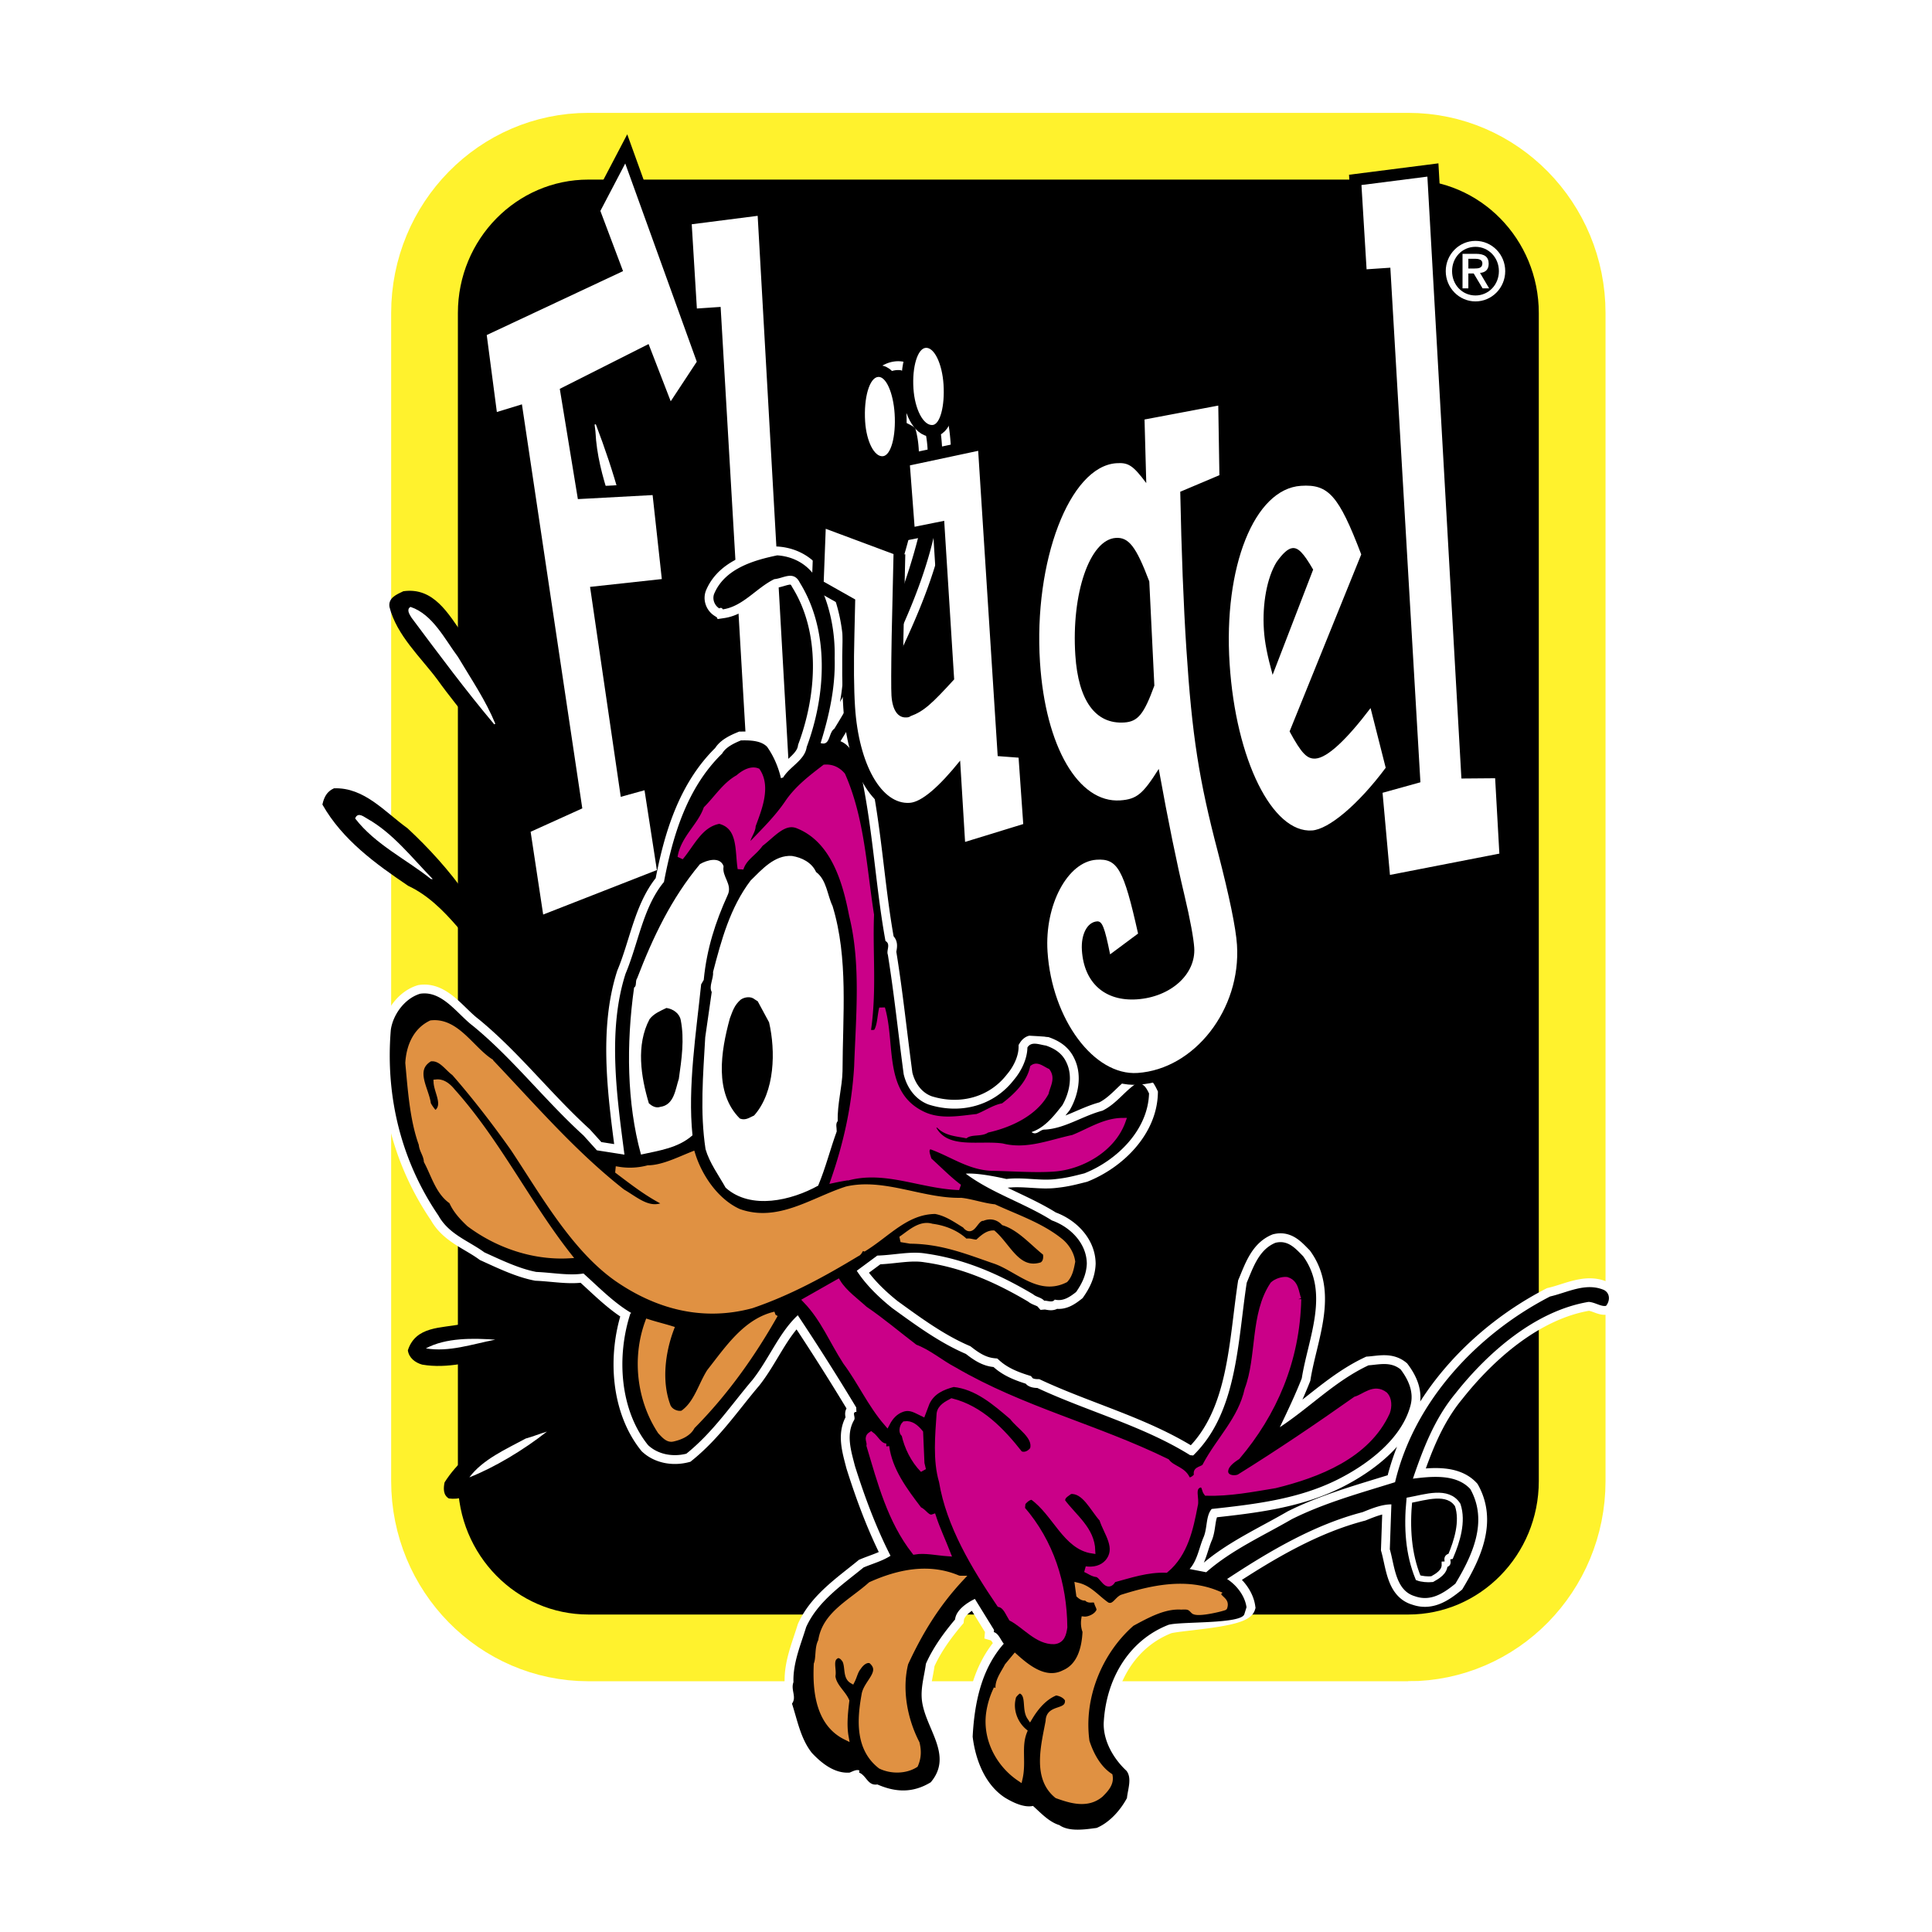 <svg xmlns="http://www.w3.org/2000/svg" width="2500" height="2500" viewBox="0 0 192.756 192.756"><path fill-rule="evenodd" clip-rule="evenodd" fill="#fff" d="M0 0h192.756v192.756H0V0z"/><path d="M140.498 164.41c9.033 0 16.357-7.454 16.357-16.647V31.236c0-9.193-7.324-16.647-16.357-16.647H58.713c-9.034 0-16.358 7.454-16.358 16.647v116.527c0 9.193 7.324 16.647 16.358 16.647h81.785z" fill-rule="evenodd" clip-rule="evenodd" stroke="#fff22d" stroke-width="6.658" stroke-linecap="square" stroke-miterlimit="2.613"/><path d="M60.43 40.74c1.401 3.605 2.353 7.415 3.475 11.055.164 1.484.565 3.054.817 4.577.236 2.958-.053 5.958.459 8.912-.705.305-.642-.657-.755-1.074-.848-3.3-2.327-6.414-3.36-9.701-.414-.479-.467-1.202-.56-1.835-1.374-3.884-2.703-7.918-2.409-12.229.141-.516.711-.709 1.104-.951.665.097.939.749 1.229 1.246z" fill-rule="evenodd" clip-rule="evenodd" stroke="#000" stroke-width=".127" stroke-linecap="square" stroke-miterlimit="2.613"/><path d="M63.343 56.983c-.331-.063-.366-.66-.485-1.016-1.081-4.384-3.159-8.276-3.387-12.919l-.086-.696c1.813 4.74 3.217 9.594 3.958 14.631z" fill-rule="evenodd" clip-rule="evenodd" fill="#fff" stroke="#fff" stroke-width=".127" stroke-linecap="square" stroke-miterlimit="2.613"/><path fill-rule="evenodd" clip-rule="evenodd" fill="#fff" stroke="#000" stroke-width="2.349" stroke-miterlimit="2.613" d="M78.987 81.585l3.366-.028.421 7.52-10.917 2.125-.736-8.193 3.775-1.049-2.999-51.339-2.37.159-.513-8.406 6.579-.841 3.394 60.052z"/><path fill-rule="evenodd" clip-rule="evenodd" fill="#fff" d="M78.987 81.585l3.366-.028.421 7.52-10.917 2.125-.736-8.193 3.775-1.049-2.999-51.339-2.37.159-.513-8.406 6.579-.841 3.394 60.052z"/><path fill-rule="evenodd" clip-rule="evenodd" fill="#fff" stroke="#000" stroke-width="2.349" stroke-miterlimit="2.613" d="M62.161 27.049l-2.262-6.005 2.481-4.735 7.137 19.778-2.6 3.949-2.208-5.71-8.859 4.469 1.804 11.001 7.457-.402.918 8.379-7.159.78L61.933 79.5l2.371-.657 1.233 7.962-11.345 4.439-1.251-8.258 5.155-2.334-6.023-40.311-2.502.764-1.009-7.678 13.599-6.378z"/><path fill-rule="evenodd" clip-rule="evenodd" fill="#fff" d="M62.161 27.049l-2.262-6.005 2.481-4.735 7.137 19.778-2.6 3.949-2.208-5.71-8.859 4.469 1.804 11.001 7.457-.402.918 8.379-7.159.78L61.933 79.5l2.371-.657 1.233 7.962-11.345 4.439-1.251-8.258 5.155-2.334-6.023-40.311-2.502.764-1.009-7.678 13.599-6.378z"/><path d="M93.125 40.477c.726 1.384.817 3.297.924 5.056.138 8.754-3.374 15.897-6.954 23.126l-3.24 5.295c1.034.416 1.418 1.516 1.852 2.433 1.353 5.692 1.613 11.9 2.638 17.497.554.305.062.942.236 1.366.633 3.934 1.044 7.939 1.58 11.927.328 1.376 1.196 2.555 2.5 3.028 3.185 1.005 6.493.117 8.489-2.462.762-.892 1.34-2.114 1.355-3.236.4-.646 1.162-.289 1.859-.188.859.305 1.613.754 2.043 1.702.639 1.344.295 2.995-.408 4.236-.803 1.013-1.717 2.232-3.08 2.689.482.392.854-.258 1.281-.246 2.002-.082 3.812-1.368 5.795-1.888 1.418-.702 2.182-1.937 3.426-2.749.678-.026.963.502 1.219 1.027-.105 3.642-3.189 6.674-6.443 7.973-.975.246-1.73.451-2.783.564-1.586.217-3.295-.204-5.002.001-1.199-.276-3.039-.616-4.059-.53 2.604 1.945 5.823 2.922 8.6 4.667 1.838.652 3.461 2.281 3.479 4.312-.045 1.119-.5 2.011-1.068 2.827-.598.472-1.291.965-2.129.756-.248.35-.713.085-1.055.113-.303-.343-.793-.36-1.104-.641-3.424-2.027-6.838-3.523-10.742-4.07-1.51-.244-3.113.158-4.806.208l-2.048 1.513c.908 1.4 2.198 2.654 3.537 3.725 2.352 1.702 4.7 3.435 7.351 4.573.827.645 1.663 1.196 2.757 1.306.932.842 2.055 1.298 3.215 1.663.273.34.787.423 1.156.428 5.02 2.343 10.525 3.768 15.242 6.704l.305.03c4.398-4.274 4.426-11.233 5.342-17.23.635-1.497 1.209-3.312 2.869-3.99 1.258-.312 2 .574 2.756 1.337 2.68 3.701.498 8.197-.133 12.193-.65 1.652-1.459 3.351-2.188 4.87 3.045-2.006 5.506-4.602 8.846-6.173 1.082-.079 2.217-.402 3.213.415.787 1.046 1.344 2.288.969 3.624-.904 3.344-4.309 5.877-7.273 7.36-3.9 1.951-8.213 2.458-12.553 2.931-.588.689-.422 1.83-.787 2.762-.473 1.076-.625 2.341-1.416 3.23l1.656.321c2.514-2.216 5.654-3.619 8.547-5.298 3.287-1.638 6.814-2.597 10.295-3.686 1.914-8.082 8.205-14.791 15.467-18.529 1.725-.391 3.543-1.426 5.369-.651.615.312.635 1.063.217 1.583-.502.106-1.102-.359-1.742-.393-5.27.879-10.021 4.994-13.307 9.161-2.049 2.48-3.195 5.457-4.223 8.476 1.832-.223 4.314-.506 5.729 1.041 1.805 3.239.189 6.638-1.492 9.436-1.197.973-2.475 1.812-4.047 1.25-1.939-.568-2.01-3.01-2.494-4.682l.156-4.48c-.951-.001-1.939.399-2.867.775-4.781 1.239-9.203 3.826-13.525 6.673.924.592 1.773 1.645 1.938 2.815-.357 1.151-6.547 1.407-7.777 1.753-4.016 1.565-6.266 5.493-6.471 9.844-.023 1.84 1.037 3.569 2.275 4.723.572.743.127 1.854.045 2.721-.637 1.186-1.707 2.421-3.018 2.977-1.086.142-2.74.413-3.715-.277-1.043-.322-1.82-1.181-2.639-1.918-.877.193-1.963-.321-2.773-.808-2.023-1.295-2.977-3.825-3.248-6.1.18-3.447.9-6.779 3.104-9.274-.328-.408-.516-1.02-.992-1.161l.02-.216-1.91-3.095c-.804.389-1.887 1.123-1.976 2.051-1.073 1.267-2.204 2.809-2.911 4.423-.132 1.049-.491 2.23-.419 3.393.178 2.921 3.261 5.633.905 8.426-1.76 1.073-3.473 1.027-5.328.218-.966.153-1.081-.888-1.819-1.181l.021-.217c-.295-.123-.653.092-.972.216-1.452.104-2.739-.867-3.768-1.969-1.12-1.423-1.437-3.234-1.98-4.912.494-.668-.145-1.356.145-2.14-.061-1.91.729-3.735 1.266-5.493 1.17-2.599 3.662-4.254 5.727-5.952.896-.379 1.904-.653 2.69-1.168-1.445-2.829-2.59-5.909-3.553-8.972-.355-1.408-.926-3.12-.081-4.565.181-.294-.26-.807.232-.819l-.019-.439a242.013 242.013 0 0 0-5.832-9.199c-1.853 1.72-2.875 4.365-4.517 6.449-2.109 2.475-3.939 5.226-6.6 7.364-1.321.337-2.801.095-3.814-.849-2.822-3.498-3.167-8.84-1.771-13.133l.096-.054c-1.743-1.017-3.276-2.605-4.773-3.941-1.434.231-3.029-.084-4.709-.158-1.717-.327-3.505-1.192-5.18-1.953-1.576-1.156-3.54-1.789-4.585-3.673-3.655-5.36-5.308-11.77-4.75-18.52.208-1.509 1.376-3.141 2.925-3.609 2.211-.342 3.701 2.023 5.273 3.211 3.952 3.235 7.14 7.394 11.032 10.936l1.33 1.475 2.75.431c-.74-5.693-1.721-12.378.115-18.063 1.273-3.027 1.744-6.632 3.826-9.14.869-4.565 2.285-9.388 5.806-12.813.369-.65 1.204-1.035 1.875-1.312.799-.014 1.965-.022 2.607.635.649.908 1.125 2.017 1.385 3.135l.221-.071c.658-1.09 2.16-1.72 2.349-3.044 1.947-5.237 2.284-11.604-.689-16.396-.616-1.248-1.647-.414-2.543-.348-1.803.881-3.115 2.717-5.137 3.015-.077-.164-.229-.179-.359-.098-.52-.333-.731-1.01-.465-1.544 1.098-2.482 4.028-3.282 6.251-3.747 1.829.12 3.45 1.124 4.229 2.919 1.07 2.261 1.561 4.807 1.502 7.331.084 2.943-.555 5.751-1.4 8.477.982.316.775-1.046 1.364-1.425 3.855-6.265 6.954-12.949 8.681-20.362.27-3.438 1.22-6.935.151-10.163-1.463-1.364-5.133-1.48-4.271-4.392.482-.544 1.259-.966 2.077-.854 1.512.554 2.714 2.08 3.249 3.538z" fill-rule="evenodd" clip-rule="evenodd" stroke="#fff" stroke-width="1.762" stroke-miterlimit="2.613"/><path d="M93.125 40.477c.726 1.384.817 3.297.924 5.056.138 8.754-3.374 15.897-6.954 23.126l-3.24 5.295c1.034.416 1.418 1.516 1.852 2.433 1.353 5.692 1.613 11.9 2.638 17.497.554.305.062.942.236 1.366.633 3.934 1.044 7.939 1.58 11.927.328 1.376 1.196 2.555 2.5 3.028 3.185 1.005 6.493.117 8.489-2.462.762-.892 1.34-2.114 1.355-3.236.4-.646 1.162-.289 1.859-.188.859.305 1.613.754 2.043 1.702.639 1.344.295 2.995-.408 4.236-.803 1.013-1.717 2.232-3.08 2.689.482.392.854-.258 1.281-.246 2.002-.082 3.812-1.368 5.795-1.888 1.418-.702 2.182-1.937 3.426-2.749.678-.026.963.502 1.219 1.027-.105 3.642-3.189 6.674-6.443 7.973-.975.246-1.73.451-2.783.564-1.586.217-3.295-.204-5.002.001-1.199-.276-3.039-.616-4.059-.53 2.604 1.945 5.823 2.922 8.6 4.667 1.838.652 3.461 2.281 3.479 4.312-.045 1.119-.5 2.011-1.068 2.827-.598.472-1.291.965-2.129.756-.248.35-.713.085-1.055.113-.303-.343-.793-.36-1.104-.641-3.424-2.027-6.838-3.523-10.742-4.07-1.51-.244-3.113.158-4.806.208l-2.048 1.513c.908 1.4 2.198 2.654 3.537 3.725 2.352 1.702 4.7 3.435 7.351 4.573.827.645 1.663 1.196 2.757 1.306.932.842 2.055 1.298 3.215 1.663.273.34.787.423 1.156.428 5.02 2.343 10.525 3.768 15.242 6.704l.305.03c4.398-4.274 4.426-11.233 5.342-17.23.635-1.497 1.209-3.312 2.869-3.99 1.258-.312 2 .574 2.756 1.337 2.68 3.701.498 8.197-.133 12.193-.65 1.652-1.459 3.351-2.188 4.87 3.045-2.006 5.506-4.602 8.846-6.173 1.082-.079 2.217-.402 3.213.415.787 1.046 1.344 2.288.969 3.624-.904 3.344-4.309 5.877-7.273 7.36-3.9 1.951-8.213 2.458-12.553 2.931-.588.689-.422 1.83-.787 2.762-.473 1.076-.625 2.341-1.416 3.23l1.656.321c2.514-2.216 5.654-3.619 8.547-5.298 3.287-1.638 6.814-2.597 10.295-3.686 1.914-8.082 8.205-14.791 15.467-18.529 1.725-.391 3.543-1.426 5.369-.651.615.312.635 1.063.217 1.583-.502.106-1.102-.359-1.742-.393-5.27.879-10.021 4.994-13.307 9.161-2.049 2.48-3.195 5.457-4.223 8.476 1.832-.223 4.314-.506 5.729 1.041 1.805 3.239.189 6.638-1.492 9.436-1.197.973-2.475 1.812-4.047 1.25-1.939-.568-2.01-3.01-2.494-4.682l.156-4.48c-.951-.001-1.939.399-2.867.775-4.781 1.239-9.203 3.826-13.525 6.673.924.592 1.773 1.645 1.938 2.815-.07.225-.141.462-.219.701-.328.991-6.328.706-7.559 1.052-4.016 1.565-6.266 5.493-6.471 9.844-.023 1.84 1.037 3.569 2.275 4.723.572.743.127 1.854.045 2.721-.637 1.186-1.707 2.421-3.018 2.977-1.086.142-2.74.413-3.715-.277-1.043-.322-1.82-1.181-2.639-1.918-.877.193-1.963-.321-2.773-.808-2.023-1.295-2.975-3.825-3.248-6.1.18-3.447.9-6.779 3.104-9.274-.328-.408-.516-1.02-.992-1.161l.02-.216-1.91-3.095c-.804.389-1.887 1.123-1.976 2.051-1.073 1.267-2.204 2.809-2.911 4.423-.132 1.049-.491 2.23-.419 3.393.178 2.921 3.261 5.633.905 8.426-1.76 1.073-3.473 1.027-5.328.218-.966.153-1.081-.888-1.819-1.181l.021-.217c-.295-.123-.653.092-.972.216-1.452.104-2.739-.867-3.768-1.969-1.12-1.423-1.437-3.234-1.98-4.912.494-.668-.145-1.356.146-2.14-.062-1.91.728-3.735 1.266-5.493 1.17-2.599 3.662-4.254 5.727-5.952.896-.379 1.904-.653 2.69-1.168-1.445-2.829-2.59-5.909-3.553-8.972-.355-1.408-.926-3.12-.081-4.565.181-.294-.26-.807.232-.819l-.019-.439a242.013 242.013 0 0 0-5.832-9.199c-1.853 1.72-2.875 4.365-4.517 6.449-2.109 2.475-3.939 5.226-6.6 7.364-1.321.337-2.801.095-3.814-.849-2.822-3.498-3.167-8.84-1.771-13.133l.096-.054c-1.743-1.017-3.276-2.605-4.773-3.941-1.434.231-3.029-.083-4.709-.158-1.717-.327-3.505-1.192-5.18-1.952-1.576-1.157-3.54-1.79-4.585-3.674-3.655-5.36-5.308-11.77-4.75-18.52.208-1.509 1.376-3.141 2.925-3.609 2.211-.342 3.701 2.023 5.273 3.211 3.952 3.235 7.14 7.394 11.032 10.936l1.33 1.475 2.75.431c-.74-5.693-1.721-12.378.115-18.063 1.273-3.027 1.744-6.632 3.826-9.14.869-4.565 2.285-9.388 5.806-12.813.369-.65 1.204-1.035 1.875-1.312.799-.014 1.965-.022 2.607.635.649.908 1.125 2.017 1.385 3.135l.221-.071c.658-1.09 2.16-1.72 2.349-3.044 1.947-5.237 2.284-11.604-.689-16.396-.616-1.248-1.647-.414-2.543-.348-1.803.881-3.115 2.717-5.137 3.015-.077-.164-.229-.179-.359-.098-.52-.333-.731-1.01-.465-1.544 1.098-2.482 4.028-3.282 6.251-3.747 1.829.12 3.45 1.124 4.229 2.919 1.07 2.261 1.561 4.807 1.502 7.331.084 2.943-.555 5.751-1.4 8.477.982.316.775-1.046 1.364-1.425 3.855-6.265 6.954-12.949 8.681-20.362.27-3.438 1.22-6.935.151-10.163-1.463-1.364-5.133-1.48-4.271-4.392.482-.544 1.259-.966 2.077-.854 1.512.554 2.714 2.079 3.249 3.538z" fill-rule="evenodd" clip-rule="evenodd"/><path d="M113.15 51.998c.367 1.286-.666 1.807-1.152 2.726-4.553 4.572-10.18 6.32-14.73 10.892.066.256-.191.387-.35.433l-.061-.006c-.038-.878.815-1.449 1.37-2.111 3.793-3.71 6.939-8.017 11.045-11.478 1.21-.785 2.873-2.118 3.878-.456z" fill-rule="evenodd" clip-rule="evenodd" stroke="#000" stroke-width=".127" stroke-linecap="square" stroke-miterlimit="2.613"/><path d="M111.934 53.156l-.096.365c-1.748 1.262-3.695 2.69-5.443 3.64 1.336-1.459 3.141-2.996 4.928-4.659.167.172.747.199.611.654z" fill-rule="evenodd" clip-rule="evenodd" fill="#fff" stroke="#fff" stroke-width=".127" stroke-linecap="square" stroke-miterlimit="2.613"/><path d="M46.215 63.454c2.682 4.326 5.828 8.605 6.02 13.932-.005.375-.044.776-.451.86-.379.118-.785-.141-1.134-.332-1.547-3.683-4.642-6.895-6.966-10.155-1.629-2.192-4.055-4.4-4.765-7.219-.132-.856.696-1.18 1.34-1.49 2.986-.42 4.418 2.221 5.956 4.404z" fill-rule="evenodd" clip-rule="evenodd" stroke="#000" stroke-width=".127" stroke-linecap="square" stroke-miterlimit="2.613"/><path d="M45.643 65.582c1.347 2.257 2.745 4.301 3.715 6.646-2.889-3.441-5.414-6.847-8.24-10.625-.186-.299-.508-.769-.151-.983 2.168.747 3.345 3.174 4.676 4.962z" fill-rule="evenodd" clip-rule="evenodd" fill="#fff" stroke="#fff" stroke-width=".127" stroke-linecap="square" stroke-miterlimit="2.613"/><path d="M111.527 88.639c-.002.343-.211.916-.676.963-.416.177-.881.225-1.25.562-1.066.549-2.412.196-3.41 1.001-1.1-.047-2.043.514-3.078.754-2.416.882-4.953 1.41-7.372 2.323-.315.093-.613.626-.978.277 2.924-3.923 7.74-6.782 12.504-7.524 1.598-.339 3.729-.158 4.26 1.644z" fill-rule="evenodd" clip-rule="evenodd"/><path d="M109.465 88.714c-2.355.889-4.924 1.444-7.365 2.262l-3.592 1.296c3.152-2.464 6.959-4.082 10.957-3.558z" fill-rule="evenodd" clip-rule="evenodd"/><path d="M84.05 77.346c1.913 4.343 2.119 9.203 2.86 13.928-.151 3.794.284 7.552-.318 11.582.158.266.562.212.814.144.424-.581.398-1.583.6-2.406 1.063 3.604-.209 8.533 4.042 10.581 1.787.865 3.855.416 5.435.262.889-.316 1.684-.925 2.619-1.081 1.355-1.02 2.613-2.299 2.945-3.826.432-.332.908.121 1.438.361.516.707.018 1.406-.145 2.14-1.154 2.102-3.715 3.22-5.877 3.69-.531.415-1.486.133-2.108.539-.902-.184-2.033-.234-2.693-1.019-.24-.055-.458-.015-.628.156 1.187 2.646 4.566 1.642 6.957 1.975 2.457.62 4.695-.343 7.076-.854 1.627-.649 3.139-1.686 4.949-1.691-1.012 2.865-4.217 4.605-6.934 4.771-1.822.13-4.258-.051-6.096-.078-2.325-.076-4.035-1.434-6.202-2.18-.613.312-.214.946-.134 1.392 1.016.912 2.02 1.949 3.052 2.708-3.761-.126-7.209-1.906-10.947-1a22.51 22.51 0 0 0-1.561.281c1.19-3.439 2.07-7.16 2.317-11.318.179-5.04.687-10.297-.507-15.099-.653-3.405-1.852-7.521-5.396-8.936-1.417-.579-2.544.932-3.733 1.812-.676.962-1.635 1.366-1.988 2.486-.286-1.808.071-4.238-2.117-4.769-1.935.337-2.736 2.287-3.878 3.64.307-1.905 1.954-3.083 2.582-4.831 1.052-1.05 1.888-2.403 3.184-3.116.538-.477 1.284-.902 1.905-.653 1.071 1.605.119 3.852-.465 5.448.022.72-.981 1.588-.251 1.973 1.331-1.397 2.717-2.726 3.792-4.335.997-1.43 2.319-2.422 3.645-3.445.74-.053 1.324.255 1.766.768z" fill-rule="evenodd" clip-rule="evenodd" fill="#ca0088" stroke="#ca0088" stroke-width=".587" stroke-miterlimit="2.613"/><path d="M40.62 82.688c4.224 3.918 8.209 9.03 9.796 14.527l-.021.217-.364-.036c-3.092-2.932-5.375-7.249-9.279-9.075-3.197-2.161-6.524-4.554-8.518-8.062.16-.703.426-1.238 1.1-1.545 2.985-.108 5.019 2.343 7.286 3.974z" fill-rule="evenodd" clip-rule="evenodd" stroke="#000" stroke-width=".127" stroke-linecap="square" stroke-miterlimit="2.613"/><path d="M81.367 87.037c1.059.792 1.101 2.264 1.637 3.379 1.587 5.185 1.008 10.871.991 16.457-.025 1.528-.532 3.288-.477 4.948-.245.318-.096.678-.102 1.051-.668 1.838-1.078 3.545-1.837 5.374-2.625 1.455-6.646 2.428-9.131.212-.707-1.257-1.603-2.47-1.994-3.82-.562-3.709-.241-7.36-.029-11.148l.65-4.523c-.314-.562.183-1.262.13-1.985.826-3.164 1.689-6.387 3.729-9.087 1.152-1.133 2.392-2.54 4.069-2.435.967.157 1.934.628 2.364 1.577zM43.025 87.643c-2.391-1.925-5.529-3.425-7.52-5.996.242-.6.832-.042 1.154.115 2.473 1.402 4.358 3.806 6.366 5.881z" fill-rule="evenodd" clip-rule="evenodd" fill="#fff" stroke="#fff" stroke-width=".127" stroke-linecap="square" stroke-miterlimit="2.613"/><path d="M72.13 86.427c-.195 1.073.93 1.81.397 2.88-1.207 2.658-2.08 5.349-2.377 8.441l-.258.442c-.492 4.79-1.357 10.261-.868 15.055-1.407 1.233-3.272 1.484-5.027 1.871-1.382-5.071-1.466-10.886-.674-16.552.294-.188.096-.677.305-.937 1.557-4.059 3.406-7.964 6.249-11.364.683-.399 1.912-.744 2.253.164z" fill-rule="evenodd" clip-rule="evenodd" fill="#fff" stroke="#fff" stroke-width=".127" stroke-linecap="square" stroke-miterlimit="2.613"/><path d="M121.045 102.233c-.156.358-.129 1.018-.645 1.277-.59-.246-.742.395-1.291.34-5.533.759-10.957-.251-16.514-.524l-3.541.77c-.322-.156-.639-.376-.354-.784 5.498-2.604 11.662-3.551 17.98-3.231 1.547.528 3.556.354 4.365 2.152z" fill-rule="evenodd" clip-rule="evenodd"/><path d="M117.955 102.143c-3.33.823-7.229.215-10.674-.005 3.42-.782 7.139-.535 10.674.005z" fill-rule="evenodd" clip-rule="evenodd"/><path d="M76.671 102.021c.648 2.812.593 6.896-1.472 9.219-.416.177-.816.512-1.348.303-2.517-2.53-1.88-6.588-.979-9.9.288-.752.432-1.3 1.069-1.86.361-.245.953-.342 1.321-.023l.289.185 1.12 2.076zM67.858 101.797c.368 1.91.092 3.818-.192 5.819-.348 1.058-.463 2.576-1.8 2.755-.413.146-.79-.079-1.072-.325-.789-2.64-1.284-5.779.066-8.329.421-.552 1.059-.8 1.639-1.086.604.092 1.239.499 1.359 1.166z" fill-rule="evenodd" clip-rule="evenodd" stroke="#000" stroke-width=".127" stroke-linecap="square" stroke-miterlimit="2.613"/><path d="M48.904 105.899c4.428 4.656 8.316 9.196 13.193 13.024 1.365.791 2.713 2.081 4.298 1.24l.015-.154c-1.727-.86-3.154-1.97-4.727-3.157l.015-.154a7.06 7.06 0 0 0 2.958-.142c1.443-.013 2.991-.794 4.427-1.369.727 2.32 2.399 4.704 4.603 5.705 3.973 1.427 7.38-1.137 10.799-2.231 3.701-.849 7.551 1.222 11.394 1.138.972.096 2.249.536 3.313.643 2.143.994 4.58 1.8 6.518 3.335.658.503 1.164 1.303 1.271 2.094-.123.645-.25 1.318-.695 1.805-2.678 1.355-4.824-1.2-7.176-1.935-2.76-.962-5.183-1.922-8.279-1.95l-.936-.156c.853-.57 1.904-1.62 3.065-1.254 1.212.152 2.456.619 3.381 1.523.383-.149.756.106 1.192.057.436-.394.945-.905 1.559-.906 1.527 1.339 2.443 3.928 4.848 3.169.453-.235.477-.795.393-1.21-1.311-1.036-2.576-2.536-4.184-3.04-.559-.587-1.34-.758-2.104-.46-.77.018-1.023 1.709-1.758.73-.927-.561-1.815-1.212-2.961-1.42-2.916.021-4.759 2.272-7.107 3.724-.447-.138-.376.399-.725.521-3.453 2.091-6.818 3.909-10.498 5.165-4.882 1.323-9.456.086-13.453-2.686-4.281-3.019-7.343-8.476-10.316-12.956-1.727-2.451-3.853-5.223-5.898-7.55-.745-.543-1.349-1.603-2.439-1.431-1.885 1.092-.358 3.087-.192 4.539.207.396.427.667.704.976 1.235-.72.206-2.134.149-3.138.649-.061 1.188.399 1.599.909 4.459 4.972 7.481 11.173 11.553 16.356-3.484.183-7.049-1.017-9.882-3.141-.703-.663-1.37-1.385-1.745-2.266-1.326-.882-1.77-2.644-2.498-3.996-.057-.692-.452-1.044-.511-1.705-.898-2.462-1.095-5.511-1.337-8.095.101-1.676.772-3.232 2.284-3.955 2.51-.28 3.986 2.552 5.89 3.804z" fill-rule="evenodd" clip-rule="evenodd" fill="#e09142" stroke="#e09142" stroke-width=".587" stroke-miterlimit="2.613"/><path d="M129.533 129.62c-.135 6.169-2.451 11.432-6.086 15.721-.588.379-1.283.902-1.197 1.598.16.578.922.623 1.369.448 3.98-2.475 7.885-5.112 11.639-7.767.883-.255 1.844-1.313 2.926-.457.391.414.41 1.165.201 1.737-1.984 4.359-6.92 6.24-11.162 7.284-2.244.368-4.559.824-6.852.752-.219-.272-.129-.888-.658-.815-.916.283-.289 1.407-.51 2.104-.43 2.236-.949 4.775-2.885 6.393-1.865-.062-3.549.52-5.248.975-.6 1.127-1.061-.449-1.635-.538-.426-.042-.768-.326-1.15-.489.848.116 1.666-.083 2.213-.685 1.244-1.437-.113-2.946-.533-4.33-.943-1.031-1.742-2.921-3.197-2.785-.334.278-.873.474-.775 1.046 1.225 1.621 2.922 2.789 2.994 4.889-2.662-.391-3.691-3.709-5.957-5.34-.328-.096-.762.267-1.008.586l-.057.587c2.898 3.35 4.188 7.474 4.23 11.817-.098.677-.25 1.317-1.025 1.396-1.662.053-2.914-1.602-4.258-2.298-.318-.5-.555-1.242-1.184-1.398-2.525-3.718-5.036-7.901-5.752-12.25-.626-2.092-.382-4.628-.237-6.768.093-.646.736-.957 1.222-1.221 2.846.722 4.967 2.9 6.797 5.236.469.235 1.014-.023 1.303-.463.34-1.309-1.377-2.26-2.055-3.201-1.701-1.45-3.537-3.069-5.877-3.303-1.103.295-2.125.724-2.664 1.856l-.411 1.083c-.675-.318-1.22-.715-2.012-.451-.729.24-1.21.785-1.55 1.438-1.655-1.913-2.662-4.199-4.104-6.122-1.361-2.104-2.222-4.312-3.978-6.143l3.18-1.805c.664 1.065 1.814 1.867 2.688 2.672 1.728 1.172 3.343 2.551 5.001 3.809 1.392.514 2.579 1.568 3.923 2.265 6.767 3.954 14.144 5.689 21.205 9.142.602.778 1.707.764 2.092 1.863.391.07.725-.209.938-.5-.271-.682.664-.526.83-.978 1.387-2.609 3.539-4.58 4.197-7.573 1.236-3.28.539-7.502 2.543-10.485.338-.311.938-.5 1.363-.457.923.279.898 1.181 1.163 1.925z" fill-rule="evenodd" clip-rule="evenodd" fill="#ca0088" stroke="#ca0088" stroke-width=".587" stroke-miterlimit="2.613"/><path d="M57.676 134.173c.104.197.095.291-.044.464-1.294.37-2.479-.685-3.728-.153-1.384.674-2.875.556-4.357.97-2.457.348-4.834 1.141-7.429.694-.687-.193-1.316-.662-1.427-1.423.789-2.45 3.341-2.195 5.344-2.619 4.137.038 7.908.383 11.641 2.067z" fill-rule="evenodd" clip-rule="evenodd"/><path d="M49.413 133.66c-2.344.453-4.6 1.258-6.924.869 2.005-1.079 4.73-1.026 6.924-.869z" fill-rule="evenodd" clip-rule="evenodd" fill="#fff"/><path d="M60.887 139.966l-.036.371c-3.659 2.007-6.825 5.25-10.631 7.18-1.812.663-3.438 2.249-5.437 1.986-.581-.339-.546-1.021-.429-1.604 2.459-3.875 6.828-5.594 10.822-6.943 1.592-.277 3.241-.519 4.555-1.418.426.042.949.032 1.156.428z" fill-rule="evenodd" clip-rule="evenodd"/><path d="M54.568 142.831c-2.357 1.856-5.222 3.568-7.741 4.566 1.34-1.803 3.677-2.818 5.619-3.873.756-.205 1.332-.46 2.122-.693z" fill-rule="evenodd" clip-rule="evenodd" fill="#fff"/><path d="M91.941 146.004l.153.64c-.95-.969-1.59-2.281-1.865-3.558-.323-.157-.202-.77.034-.996.623-.094 1.134.332 1.545.842l.133 3.072zM88.423 144.311c.321 2.404 1.816 4.396 3.287 6.322.504.175.797.953 1.401.733.404 1.227.964 2.406 1.432 3.608-1.005-.069-2.267-.352-3.296-.174-2.43-3.114-3.412-6.927-4.503-10.564.076-.461-.323-.781.168-1.106.459.326.806 1.173 1.511 1.181z" fill-rule="evenodd" clip-rule="evenodd" fill="#ca0088" stroke="#ca0088" stroke-width=".587" stroke-miterlimit="2.613"/><path d="M145.438 150.159c.547 1.646-.072 3.613-.707 5.111-.746.113.107.791-.6.814.02.751-.727 1.176-1.246 1.468-.434.05-1.072-.014-1.398-.14-.967-2.376-1.145-4.985-.879-7.736 1.56-.28 3.845-1.082 4.83.483z" fill-rule="evenodd" clip-rule="evenodd" stroke="#fff" stroke-width=".587" stroke-miterlimit="2.613"/><path d="M121.455 159.003c.309.624.924.66.703 1.356-.027.055-2.711.754-3.082.358-.373-.396-.502-.457-1.211-.418-1.125-.072-2.229.303-3.279.797-.574.27-1.131.575-1.666.863-3.215 2.801-5.131 7.387-4.512 11.787.426 1.323 1.154 2.676 2.307 3.446.141.764-.404 1.333-.914 1.845-1.301 1.088-2.912.613-4.334.098-2.191-1.779-1.299-5-.85-7.422.021-1.496 2.061-.699 1.924-2.148-.234-.43-.705-.633-1.188-.712-1.115.419-1.979 1.426-2.6 2.456-.562-.837.041-2.337-1.002-2.659-.285.096-.428.301-.633.529-.436 1.33.102 2.758 1.066 3.572-.605 1.5-.076 3.021-.451 4.669-2.016-1.356-3.402-3.836-3.059-6.456.109-.8.336-1.559.646-2.245.119.043.223-.072.318-.125-.168-.797.496-1.636.875-2.379l.764-.923c1.213 1.089 3.033 2.582 4.906 1.613 1.535-.658 2.039-2.387 2.115-4.128a2.362 2.362 0 0 1-.131-1.199c.395.039 1.127-.23 1.418-.701.279-.347-.086-.695-.145-1.045-.227-.521-.803.045-1.059-.48-.258.131-.516-.051-.715-.227l-.125-.919c1.17.273 1.932 1.286 2.91 1.946.709.289.969-.497 1.484-.758 2.917-.925 6.366-1.705 9.52-.391zM95.833 157.507c-2.395 2.57-4.073 5.337-5.507 8.441-.648 2.589-.108 5.577 1.133 7.98.175.735.169 1.421-.145 2.14-.98.62-2.393.635-3.448.124-2.227-1.722-2.074-4.578-1.62-7.062.152-1.265 2.064-2.322.641-3.464-.535-.178-1.011.305-1.262.686-.312.375-.391.867-.618 1.312-.639-.376-.357-1.379-.693-2.036-.216-.303-.356-.441-.688-.506-.98.309-.411 1.396-.57 2.097.087 1.008 1.036 1.665 1.387 2.48-.15 1.233-.269 2.471-.069 3.584-2.694-1.331-3.025-4.58-2.89-7.252.245-.63.067-1.647.436-2.297.381-2.678 2.979-3.854 4.96-5.624 2.789-1.251 5.825-1.885 8.741-.626l.212.023zM77.33 131.152c-2.256 3.989-4.956 7.81-8.285 11.161-.345.715-1.207 1.065-1.896 1.216-.504.137-.888-.339-1.25-.719-2.036-3.075-2.584-7.251-1.25-10.895.863.273 1.553.436 2.297.666-.867 2.317-1.239 5.215-.366 7.612.208.708 1.103.984 1.548.811 1.38-.955 1.799-2.756 2.668-4.136 1.819-2.315 3.615-5.04 6.534-5.716z" fill-rule="evenodd" clip-rule="evenodd" fill="#e09142" stroke="#e09142" stroke-width=".587" stroke-miterlimit="2.613"/><path d="M89.147 55.279l-.184 8.156c-.059 3.281-.059 5.367-.021 5.96.097 1.483.656 2.24 1.502 2.183.135-.008.271-.018.4-.126 1.329-.487 2.13-1.236 4.353-3.669l-.994-15.823-2.955.597-.466-6.126 6.811-1.452 1.947 30.457 2.084.157.465 6.623-5.803 1.782-.493-8.111c-2.108 2.625-3.847 4.133-5.033 4.213-2.811.189-5.079-3.829-5.452-9.564-.116-1.78-.141-4.261-.063-7.246l.08-3.481-3.143-1.775.201-5.277 6.764 2.522zm.11-14.01c.147 2.274-.373 4.196-1.187 4.25-.846.058-1.626-1.479-1.755-3.457-.154-2.373.428-4.398 1.309-4.458.779-.051 1.498 1.588 1.633 3.665zm4.879-2.911c.141 2.175-.353 3.996-1.098 4.046-.914.062-1.77-1.569-1.904-3.645-.142-2.175.42-4.001 1.233-4.055.847-.058 1.634 1.578 1.769 3.654z" fill-rule="evenodd" clip-rule="evenodd" fill="#fff"/><path d="M89.147 55.279l-.184 8.156c-.059 3.281-.059 5.368-.021 5.96.097 1.483.656 2.24 1.502 2.183.135-.008.271-.018.4-.126 1.329-.487 2.13-1.236 4.353-3.669l-.994-15.823-2.955.597-.466-6.126 6.811-1.452 1.947 30.457 2.084.157.465 6.623-5.803 1.782-.493-8.11c-2.108 2.625-3.847 4.132-5.033 4.212-2.811.189-5.079-3.829-5.452-9.564-.116-1.78-.141-4.261-.063-7.246l.08-3.481-3.143-1.775.201-5.277 6.764 2.522m.11-14.01c.147 2.274-.373 4.196-1.187 4.25-.846.058-1.626-1.479-1.755-3.457-.154-2.373.428-4.398 1.309-4.458.779-.051 1.498 1.588 1.633 3.665m4.879-2.911c.141 2.175-.353 3.996-1.098 4.046-.914.062-1.77-1.569-1.904-3.645-.142-2.175.42-4.001 1.233-4.055.847-.058 1.634 1.578 1.769 3.654z" fill="none" stroke="#000" stroke-width="2.349" stroke-miterlimit="2.613"/><path d="M110.756 95.217c-.553-2.743-.793-3.322-1.301-3.289-.982.067-1.617 1.301-1.514 2.883.211 3.263 2.305 5.107 5.488 4.894 3.352-.226 5.893-2.482 5.719-5.152-.059-.89-.383-2.755-.99-5.296-.748-3.128-1.594-7.242-2.551-12.541-1.572 2.49-2.184 3.027-3.844 3.139-4.164.281-7.457-5.357-8.002-13.762-.656-10.085 2.943-19.563 7.617-19.878 1.186-.08 1.645.187 2.986 1.983l-.174-6.344 7.357-1.389.113 6.944-3.906 1.653c.121 6.05.326 11.299.609 15.65.564 8.701 1.262 13.123 3.158 20.345 1.137 4.392 1.783 7.526 1.893 9.208.418 6.427-4.229 12.401-9.918 12.784-4.367.294-8.547-5.383-8.984-12.106-.301-4.647 2.002-8.974 4.881-9.167 2.1-.142 2.711.91 4.152 7.367l-2.789 2.074zm.564-41.549c-2.607.175-4.436 5.562-4.035 11.692.295 4.548 2.014 6.916 4.893 6.722 1.354-.091 1.953-.827 2.992-3.678l-.506-10.394c-1.316-3.486-2.057-4.429-3.344-4.342z" fill-rule="evenodd" clip-rule="evenodd" fill="#fff"/><path d="M110.756 95.217c-.553-2.743-.793-3.322-1.301-3.289-.982.067-1.617 1.301-1.514 2.883.211 3.263 2.305 5.107 5.488 4.894 3.352-.226 5.893-2.482 5.719-5.152-.059-.89-.383-2.755-.99-5.296-.748-3.128-1.594-7.242-2.551-12.541-1.572 2.49-2.184 3.027-3.844 3.139-4.164.281-7.457-5.357-8.002-13.762-.656-10.085 2.943-19.563 7.617-19.878 1.186-.08 1.645.187 2.986 1.983l-.174-6.344 7.357-1.389.113 6.944-3.906 1.653c.121 6.05.326 11.299.609 15.65.564 8.701 1.262 13.123 3.158 20.345 1.137 4.392 1.783 7.526 1.893 9.208.418 6.427-4.229 12.401-9.918 12.784-4.367.294-8.547-5.383-8.984-12.106-.301-4.647 2.002-8.974 4.881-9.167 2.1-.142 2.711.91 4.152 7.367l-2.789 2.074m.564-41.549c-2.607.175-4.436 5.562-4.035 11.692.295 4.548 2.014 6.915 4.893 6.722 1.354-.091 1.953-.827 2.992-3.678l-.506-10.394c-1.316-3.486-2.057-4.429-3.344-4.342z" fill="none" stroke="#000" stroke-width="2.349" stroke-miterlimit="2.613"/><path d="M128.662 72.976c1.197 2.204 1.744 2.763 2.592 2.706 1.184-.08 3.107-1.897 5.488-5.037l1.51 5.956c-2.723 3.66-5.689 6.143-7.35 6.255-3.961.268-7.6-7.035-8.223-16.626-.631-9.69 2.471-17.447 7.109-17.759 2.744-.185 3.77.938 6.023 6.843l-7.149 17.662zm.307-18.293c-.475.032-1.018.564-1.609 1.399-.953 1.554-1.43 4.168-1.262 6.739.082 1.285.336 2.559.871 4.509l4.045-10.501c-.996-1.721-1.502-2.183-2.045-2.146z" fill-rule="evenodd" clip-rule="evenodd" fill="#fff"/><path d="M128.662 72.976c1.197 2.204 1.744 2.763 2.592 2.706 1.184-.08 3.107-1.897 5.488-5.037l1.51 5.956c-2.723 3.66-5.689 6.144-7.35 6.255-3.961.268-7.6-7.035-8.223-16.626-.631-9.69 2.471-17.447 7.109-17.759 2.744-.185 3.77.938 6.023 6.843l-7.149 17.662m.307-18.293c-.475.032-1.018.564-1.609 1.399-.953 1.554-1.43 4.168-1.262 6.739.082 1.285.336 2.559.871 4.51l4.045-10.502c-.996-1.721-1.502-2.183-2.045-2.146z" fill="none" stroke="#000" stroke-width="2.349" stroke-miterlimit="2.613"/><path fill-rule="evenodd" clip-rule="evenodd" fill="#fff" stroke="#000" stroke-width="2.349" stroke-miterlimit="2.613" d="M145.805 77.673l3.365-.027.422 7.519-10.916 2.125-.738-8.193 3.777-1.049-3-51.34-2.371.16-.512-8.407 6.578-.84 3.395 60.052z"/><path d="M89.147 55.279l-.184 8.156c-.059 3.281-.059 5.367-.021 5.96.097 1.483.656 2.24 1.502 2.183.135-.008.271-.018.4-.126 1.329-.487 2.13-1.236 4.353-3.669l-.994-15.823-2.955.597-.466-6.126 6.811-1.452 1.947 30.457 2.084.157.465 6.623-5.803 1.782-.493-8.111c-2.108 2.625-3.847 4.133-5.033 4.213-2.811.189-5.079-3.829-5.452-9.564-.116-1.78-.141-4.261-.063-7.246l.08-3.481-3.143-1.775.201-5.277 6.764 2.522zm.11-14.01c.147 2.274-.373 4.196-1.187 4.25-.846.058-1.626-1.479-1.755-3.457-.154-2.373.428-4.398 1.309-4.458.779-.051 1.498 1.588 1.633 3.665zm4.879-2.911c.141 2.175-.353 3.996-1.098 4.046-.914.062-1.77-1.569-1.904-3.645-.142-2.175.42-4.001 1.233-4.055.847-.058 1.634 1.578 1.769 3.654zM110.756 95.217c-.553-2.743-.793-3.322-1.301-3.289-.982.067-1.617 1.301-1.514 2.883.211 3.263 2.305 5.107 5.488 4.894 3.352-.226 5.893-2.482 5.719-5.152-.059-.89-.383-2.755-.99-5.296-.748-3.128-1.594-7.242-2.551-12.541-1.572 2.49-2.184 3.027-3.844 3.139-4.164.281-7.457-5.357-8.002-13.762-.656-10.085 2.943-19.563 7.617-19.878 1.186-.08 1.645.187 2.986 1.983l-.174-6.344 7.357-1.389.113 6.944-3.906 1.653c.121 6.05.326 11.299.609 15.65.564 8.701 1.262 13.123 3.158 20.345 1.137 4.392 1.783 7.526 1.893 9.208.418 6.427-4.229 12.401-9.918 12.784-4.367.294-8.547-5.383-8.984-12.106-.301-4.647 2.002-8.974 4.881-9.167 2.1-.142 2.711.91 4.152 7.367l-2.789 2.074zm.564-41.549c-2.607.175-4.436 5.562-4.035 11.692.295 4.548 2.014 6.916 4.893 6.722 1.354-.091 1.953-.827 2.992-3.678l-.506-10.394c-1.316-3.486-2.057-4.429-3.344-4.342zM128.662 72.976c1.197 2.204 1.744 2.763 2.592 2.706 1.184-.08 3.107-1.897 5.488-5.037l1.51 5.956c-2.723 3.66-5.689 6.143-7.35 6.255-3.961.268-7.6-7.035-8.223-16.626-.631-9.69 2.471-17.447 7.109-17.759 2.744-.185 3.77.938 6.023 6.843l-7.149 17.662zm.307-18.293c-.475.032-1.018.564-1.609 1.399-.953 1.554-1.43 4.168-1.262 6.739.082 1.285.336 2.559.871 4.509l4.045-10.501c-.996-1.721-1.502-2.183-2.045-2.146z" fill-rule="evenodd" clip-rule="evenodd" fill="#fff"/><path fill-rule="evenodd" clip-rule="evenodd" fill="#fff" d="M145.805 77.673l3.365-.027.422 7.519-10.916 2.125-.738-8.193 3.777-1.049-3-51.34-2.371.16-.512-8.407 6.578-.84 3.395 60.052zM147.209 24.033c1.641 0 2.967 1.349 2.967 3.019 0 1.662-1.326 3.019-2.967 3.019-1.633 0-2.967-1.357-2.967-3.019 0-1.67 1.334-3.019 2.967-3.019zm0 5.446c1.309 0 2.336-1.069 2.336-2.427s-1.027-2.427-2.336-2.427c-1.326 0-2.336 1.069-2.336 2.427s1.01 2.427 2.336 2.427zm-.178-2.197h-.533v1.489h-.582v-3.447h1.334c.84 0 1.277.288 1.277.996 0 .625-.396.88-.865.905l.912 1.547h-.654l-.889-1.49zm.073-.493c.42 0 .793-.042.793-.519 0-.395-.422-.453-.744-.453h-.654v.971h.605v.001z"/></svg>